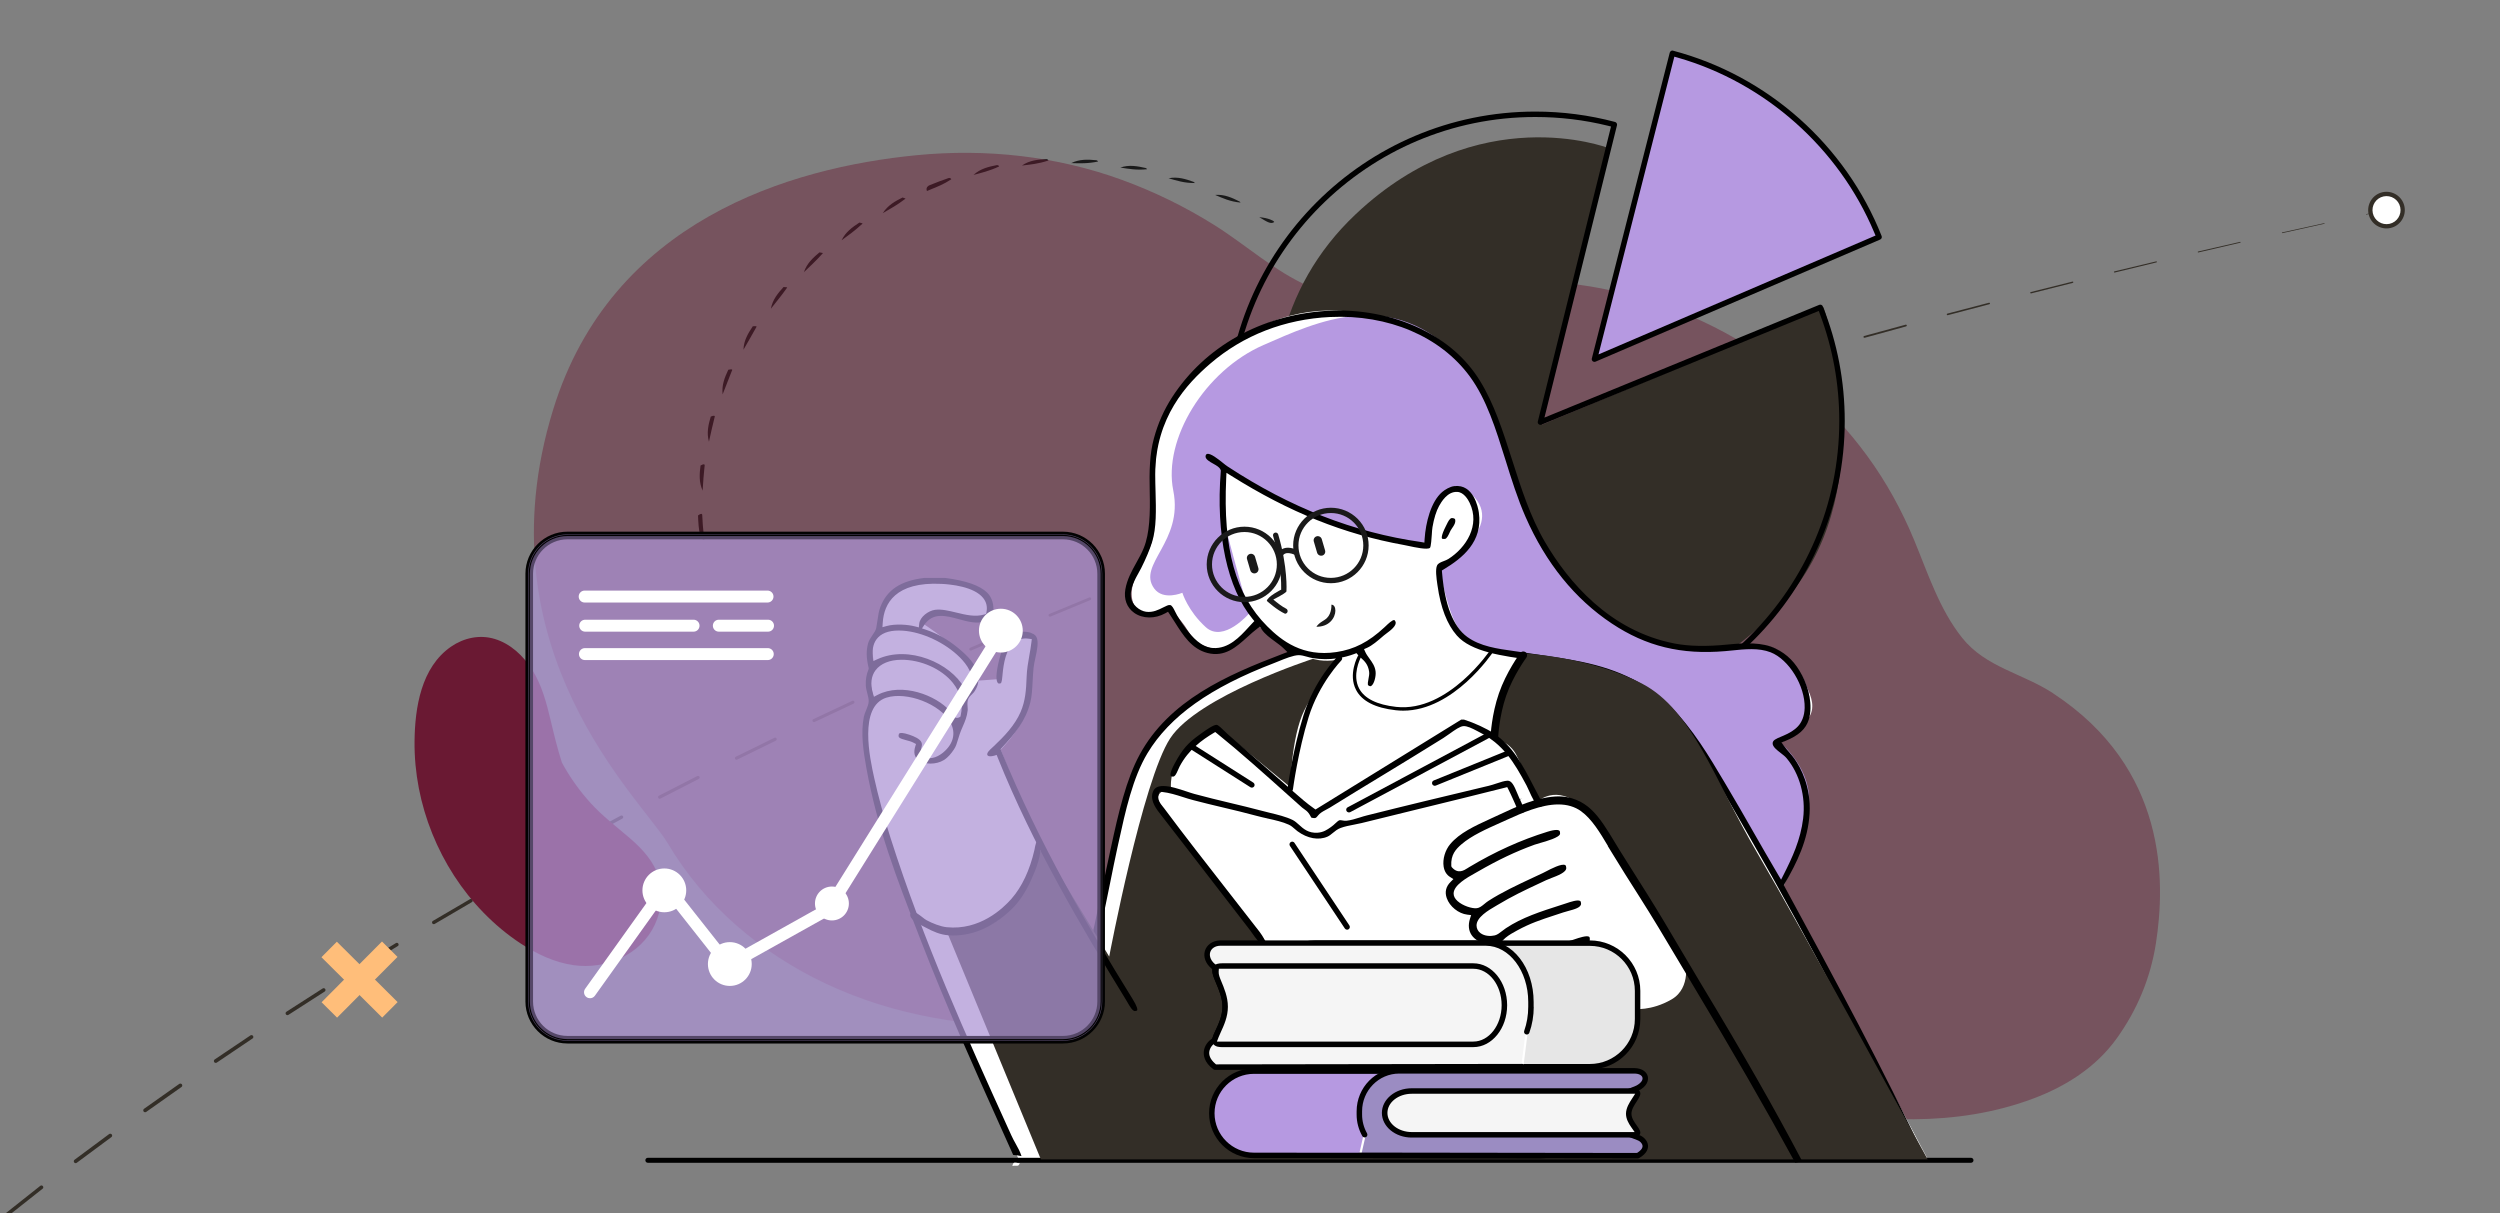<?xml version="1.0" encoding="UTF-8"?><svg xmlns="http://www.w3.org/2000/svg" viewBox="0 0 581 282"><rect x="0" y="0" width="581" height="282" fill="#808080" stroke="none"/><defs><style>.cls-1{opacity:.44;}.cls-1,.cls-2{fill:#6a1933;}.cls-3,.cls-4{fill:#fff;}.cls-5{opacity:.5;}.cls-4,.cls-6,.cls-7,.cls-8,.cls-9,.cls-10,.cls-11{fill-rule:evenodd;}.cls-12{fill:#020202;}.cls-6,.cls-13{fill:#b699e1;}.cls-14,.cls-7{fill:#e6e6e6;}.cls-8{fill:#9b8cc2;}.cls-15{fill:#1a1a1a;}.cls-16,.cls-10{fill:#332e27;}.cls-17{opacity:.46;}.cls-18{fill:#ffbe7a;}.cls-9{fill:#f5f5f5;}</style></defs><g id="Line"><g><path class="cls-16" d="m554.83,48.82l-4.89,1.05s-.07-.01-.07-.05c0-.03.01-.07.05-.07h0l4.89-1.04s.06.01.07.04c0,.03-.01.06-.04.07Z"/><path class="cls-16" d="m540.17,52l-9.76,2.18s-.09-.02-.1-.07.02-.09.07-.1h0s9.77-2.15,9.77-2.15c.04,0,.08.02.09.06,0,.04-.02.08-.06.09Z"/><path class="cls-16" d="m520.65,56.4l-9.75,2.27c-.06.01-.12-.02-.14-.08-.01-.06.02-.12.08-.14h0s9.75-2.24,9.75-2.24c.05-.01.11.02.12.08.01.05-.02.11-.08.12Z"/><path class="cls-16" d="m501.17,60.98l-9.72,2.36c-.07.02-.15-.03-.17-.1-.02-.07.03-.15.1-.17h0s9.73-2.33,9.73-2.33c.07-.02.14.03.15.09.02.07-.03.14-.09.15Z"/><path class="cls-16" d="m481.73,65.74l-9.7,2.45c-.09.02-.18-.03-.2-.12-.02-.09.03-.18.12-.2h0s9.71-2.43,9.71-2.43c.08-.02.16.03.18.11.02.08-.03.16-.11.18Z"/><path class="cls-16" d="m462.34,70.7l-9.68,2.55c-.1.03-.21-.03-.23-.14s.03-.21.14-.23h0s9.68-2.53,9.68-2.53c.1-.02.19.03.22.13.02.1-.03.19-.13.22Z"/><path class="cls-16" d="m443,75.85l-9.65,2.65c-.12.03-.24-.03-.27-.15-.03-.12.03-.24.15-.27h0s9.66-2.63,9.66-2.63c.11-.03.22.03.25.14s-.04.22-.14.25Z"/><path class="cls-16" d="m423.72,81.21l-9.62,2.75c-.13.04-.26-.04-.3-.16-.04-.13.04-.26.16-.3h0s9.63-2.73,9.63-2.73c.12-.03.25.04.28.16s-.04.25-.16.28Z"/><path class="cls-16" d="m404.49,86.76l-9.59,2.85c-.13.04-.27-.03-.31-.17-.04-.13.03-.27.17-.31h0s9.6-2.85,9.6-2.85c.13-.04.27.04.3.17.04.13-.04.27-.17.3Z"/><path class="cls-16" d="m385.32,92.53l-9.56,2.96c-.14.04-.28-.03-.33-.17-.04-.14.03-.28.17-.33h0s9.56-2.96,9.56-2.96c.13-.04.28.03.32.17.04.13-.03.28-.17.32Z"/><path class="cls-16" d="m366.23,98.51l-9.52,3.08c-.14.05-.29-.03-.34-.17s.03-.29.17-.34h0s9.53-3.07,9.53-3.07c.14-.04.29.03.33.17.04.14-.03.29-.17.33Z"/><path class="cls-16" d="m347.2,104.72l-9.48,3.19c-.15.05-.31-.03-.36-.17-.05-.15.03-.31.17-.36h0s9.49-3.19,9.49-3.19c.14-.05.3.03.35.17.05.14-.03.3-.17.35Z"/><path class="cls-16" d="m328.26,111.17l-9.44,3.31c-.15.05-.32-.02-.37-.18-.05-.15.02-.32.18-.37h0s9.45-3.31,9.45-3.31c.15-.05.31.03.36.18.05.15-.03.31-.18.36Z"/><path class="cls-16" d="m309.39,117.86l-9.4,3.44c-.16.06-.33-.02-.39-.18-.06-.16.02-.33.18-.39h0s9.4-3.43,9.4-3.43c.15-.06.32.02.38.18.06.15-.02.32-.18.38Z"/><path class="cls-16" d="m290.62,124.8l-9.35,3.57c-.16.06-.34-.02-.4-.18-.06-.16.02-.34.18-.4h0s9.36-3.56,9.36-3.56c.16-.06.33.02.39.18.06.16-.02.33-.18.39Z"/><path class="cls-16" d="m271.95,132l-9.3,3.7c-.16.07-.35-.01-.42-.18-.07-.16.01-.35.18-.42h0s9.31-3.69,9.31-3.69c.16-.06.35.02.41.18s-.02.35-.18.41Z"/><path class="cls-16" d="m253.38,139.46l-9.24,3.83c-.17.07-.36,0-.43-.18-.07-.17,0-.36.18-.43h0s9.25-3.83,9.25-3.83c.17-.07.36.01.43.18.07.17-.01.36-.18.43Z"/><path class="cls-16" d="m234.92,147.2l-9.18,3.97c-.17.08-.37,0-.45-.17-.08-.17,0-.37.17-.45h0s9.19-3.97,9.19-3.97c.17-.07.37,0,.44.18.07.17,0,.37-.18.44Z"/><path class="cls-16" d="m216.59,155.21l-9.12,4.12c-.18.08-.38,0-.47-.17s0-.38.17-.47h0s9.13-4.11,9.13-4.11c.17-.08.38,0,.46.17.08.17,0,.38-.18.46Z"/><path class="cls-16" d="m198.38,163.52l-9.05,4.26c-.18.09-.4.01-.48-.17-.09-.18-.01-.4.17-.48h0s9.06-4.26,9.06-4.26c.18-.08.39,0,.47.17.08.18,0,.39-.17.47Z"/><path class="cls-16" d="m180.31,172.12l-8.98,4.41c-.18.09-.41.02-.5-.16-.09-.18-.02-.41.16-.5h0s8.99-4.41,8.99-4.41c.18-.09.4-.01.49.17.09.18.01.4-.17.49Z"/><path class="cls-16" d="m162.39,181.02l-8.9,4.57c-.19.1-.42.03-.51-.16-.1-.19-.03-.42.16-.51h0s8.91-4.57,8.91-4.57c.18-.09.41-.02.51.16.09.18.02.41-.17.51Z"/><path class="cls-16" d="m144.64,190.24l-8.82,4.73c-.19.1-.43.03-.53-.15-.1-.19-.03-.43.15-.53h0s8.83-4.73,8.83-4.73c.19-.1.42-.03.52.16.1.19.03.42-.16.52Z"/><path class="cls-16" d="m127.05,199.79l-8.73,4.9c-.19.11-.44.04-.55-.15s-.04-.44.15-.55h0s8.74-4.89,8.74-4.89c.19-.11.43-.04.54.15.11.19.04.43-.16.54Z"/><path class="cls-16" d="m109.65,209.66l-8.63,5.06c-.19.12-.45.05-.56-.14s-.05-.45.14-.56h0s8.64-5.06,8.64-5.06c.19-.11.44-.05.56.15.11.19.05.44-.15.56Z"/><path class="cls-16" d="m92.44,219.87l-8.52,5.24c-.2.12-.46.06-.58-.13-.12-.2-.06-.46.13-.58h0s8.54-5.23,8.54-5.23c.2-.12.45-.06.57.14.12.2.06.45-.14.57Z"/><path class="cls-16" d="m75.45,230.44l-8.41,5.41c-.2.13-.47.08-.6-.12-.13-.2-.08-.47.12-.6h0s8.43-5.41,8.43-5.41c.2-.13.46-.07.59.13.13.2.07.46-.13.59Z"/><path class="cls-16" d="m58.68,241.35l-8.29,5.59c-.2.14-.48.09-.61-.11s-.09-.48.11-.61h0s8.31-5.59,8.31-5.59c.2-.13.47-.08.61.12.13.2.08.47-.12.61Z"/><path class="cls-16" d="m42.16,252.63l-8.17,5.77h0c-.2.15-.48.1-.62-.1-.14-.2-.09-.48.11-.62h0l8.18-5.78c.2-.14.48-.09.62.11.14.2.09.48-.11.62h0Z"/><path class="cls-16" d="m25.88,264.27l-8.04,5.96h0c-.19.15-.47.11-.61-.09-.14-.19-.1-.47.09-.61l8.04-5.97c.2-.15.47-.1.62.09.15.2.1.47-.09.62h0s0,0,0,0Z"/><path class="cls-16" d="m9.88,276.27l-7.84,6.2h0c-.19.15-.45.12-.6-.06-.15-.19-.12-.45.07-.6l7.85-6.22c.19-.15.46-.12.61.07.15.19.12.46-.07.61h0s0,0,0,0Z"/><g><path class="cls-3" d="m553.81,45.16c2.03-.44,4.03.84,4.48,2.87.44,2.03-.84,4.03-2.87,4.48s-4.03-.84-4.48-2.87.84-4.03,2.87-4.48Z"/><path class="cls-16" d="m553.71,44.67c-2.29.5-3.75,2.78-3.25,5.07.5,2.29,2.78,3.75,5.07,3.25,2.29-.5,3.75-2.78,3.25-5.07-.5-2.29-2.78-3.75-5.07-3.25-2.29.5,2.29-.5,0,0Zm1.61,7.35c-1.76.38-3.5-.73-3.88-2.49s.73-3.5,2.49-3.88c1.76-.38,3.5.73,3.88,2.49s-.73,3.5-2.49,3.88,1.76-.38,0,0Z"/></g></g><path class="cls-15" d="m296.12,51.6c-.77.59-1.72-.08-3.47-1.13,2.3.2,3.26.88,3.3.91.08.06.14.13.18.22Zm-7.83-4.52c-2.4-.22-4.16-1.03-5.9-1.78,2.16-.17,3.93.65,5.66,1.52.11.06.2.15.24.26Zm-10.62-4.54c-2.43.02-4.27-.58-6.1-1.11,2.13-.43,3.99.18,5.8.83.14.05.24.15.29.28Zm-11.09-3.21c-2.45.26-4.35-.1-6.21-.39,2.04-.7,3.96-.33,5.86.1.17.04.29.15.35.3Zm-11.4-1.79c-2.42.52-4.35.41-6.24.37,1.94-.96,3.88-.85,5.82-.68.19.02.35.14.42.31Zm-11.53-.24c-2.35.79-4.27.95-6.15,1.17,1.78-1.23,3.73-1.39,5.66-1.49.22-.01.41.12.49.31Zm-11.45,1.38c-2.24,1.05-4.12,1.48-5.95,1.97,1.59-1.46,3.5-1.9,5.39-2.27.24-.05.47.08.56.3Zm-11.13,2.99c-1.77,1.17-3.26,1.73-4.72,2.33l-.93.39c-.39-.93.55-1.32.55-1.32,1.49-.61,2.99-1.18,4.48-1.69.25-.09.53.04.63.28Zm-10.62,4.49c-1.93,1.49-3.63,2.41-5.29,3.37,1.17-1.84,2.88-2.77,4.6-3.63.68.23.68.25.69.26Zm-9.98,5.79c-1.8,1.67-3.38,2.78-4.89,3.9.93-1.94,2.52-3.06,4.15-4.13.71.17.73.2.74.23Zm-9.24,6.89c-1.61,1.81-3.04,3.1-4.4,4.41.68-2.05,2.13-3.35,3.61-4.6.74.1.77.15.79.19Zm-8.3,8c-1.36,1.93-2.61,3.4-3.78,4.91.4-2.14,1.66-3.63,2.95-5.05.77.02.81.08.84.15Zm-7.1,9.08c-1.11,2.05-2.12,3.69-3.05,5.35.07-2.17,1.1-3.83,2.17-5.44.78-.08.84,0,.88.09Zm-5.66,10.04c-.81,2.13-1.56,3.91-2.23,5.69-.26-2.15.49-3.95,1.31-5.71.79-.19.87-.09.92.02Zm-4.05,10.8c-.51,2.15-.98,4.02-1.36,5.89-.59-2.1-.12-3.99.42-5.84.77-.3.89-.19.95-.05Zm-2.35,11.29c-.21,2.14-.39,4.07-.48,5.97-.9-1.98-.73-3.93-.48-5.84.75-.41.89-.29.96-.12Zm-.58,11.53c.15,3.73.53,5.85.53,5.88-1,.09-1.38-2.03-1.5-5.67.7-.52.89-.39.96-.21Z"/><g><rect class="cls-18" x="73.6" y="225.12" width="19.91" height="5.08" transform="translate(-136.79 126.37) rotate(-45.16)"/><rect class="cls-18" x="81.01" y="217.71" width="5.08" height="19.91" transform="translate(-136.81 126.42) rotate(-45.17)"/></g></g><g id="Illustrations"><path class="cls-2" d="m153.12,204c-1.1-3.76-3.81-6.67-6.71-9.18-3.11-2.68-6.37-5.13-9.14-8.18-2.59-2.85-4.84-6.02-6.68-9.4-1.03-3.2-1.82-6.47-2.6-9.75-.97-4.1-2.07-8.31-4.35-11.9-2.02-3.18-5-5.99-8.67-7.1-3.5-1.06-7.19-.25-10.16,1.8-6.92,4.78-8.39,14.14-8.47,21.97-.08,7.33,1.37,14.66,4.11,21.45,2.75,6.83,6.8,13.14,11.94,18.41,2.61,2.68,5.5,5.1,8.62,7.15,3.7,2.43,7.83,4.39,12.25,5.03,7.51,1.09,15.67-2.36,18.95-9.47,1.55-3.35,1.93-7.27.89-10.82Z"/><path class="cls-1" d="m477.16,161.13c-7.06-4.63-15.68-6.04-21.13-12.86-5.31-6.65-7.97-14.99-11.2-22.79-2.87-6.93-6.47-13.48-10.88-19.51-8.73-11.95-20.21-21.73-33.18-28.72-12.97-6.98-27.49-11.17-42.31-11.85-8.16-.37-16.16.59-24.23,2.01-10.08,1.77-20.36,3.36-29.95-.83-8.09-3.53-14.71-9.67-22.14-14.32-6.74-4.22-13.93-7.73-21.41-10.46-15.1-5.51-31.53-7.32-47.74-5.73-29.44,2.88-70.89,15.21-84.43,59.1-17.28,56.01,20.53,90.51,26.65,100.84,8.58,14.47,21.73,25.56,36.83,32.64,15.92,7.47,33.4,10.22,51.02,9.83,20.01-.44,39.82-4.26,59.79-5.58,9.96-.66,19.95-.65,29.82.65,9.7,1.28,19.19,3.66,28.53,6.46,18.58,5.58,36.64,12.88,55.67,16.96,18.16,3.89,37.79,5.05,55.71-1.69,7.52-2.83,14.5-7.23,19.3-13.89,4.81-6.67,7.9-14.13,9.15-22.13,2.25-14.44,2.68-40.72-23.88-58.12Z"/><path class="cls-10" d="m358.33,98.7l65.46-27.29s13.1,37.71-5.77,64.13c-21.71,30.39-76.58,43.11-96.52,25.3-19.54-17.45-43.21-76.38-6.43-111.06,28.55-26.93,58.58-15.42,58.58-15.42l-15.31,64.35Z"/><path d="m423.62,71.2c-.06-.16-.18-.28-.34-.35-.16-.07-.34-.07-.49,0l-63.86,26.2,16.86-67.94c.08-.33-.12-.68-.46-.77h0c-6.02-1.6-12.25-2.41-18.53-2.41-39.66,0-71.92,32.27-71.92,71.92s32.26,71.92,71.92,71.92,71.92-32.26,71.92-71.92c0-9.2-1.71-18.17-5.1-26.64Zm-66.82,97.29c-38.96,0-70.65-31.69-70.65-70.65s31.69-70.65,70.65-70.65c5.7,0,11.38.68,16.87,2.03l.73.18-17.01,68.55c-.06.23.02.48.2.63.19.16.43.2.66.11l64.43-26.43.27.72c2.98,7.93,4.5,16.29,4.5,24.85,0,38.96-31.69,70.65-70.64,70.65Z"/><path class="cls-4" d="m414.38,206.14s4.44-8.74,5.14-19.42c.7-10.68-6.51-13.65-6.51-13.65,0,0,4.4-2.05,7.35-6.3,2.95-4.25-2.77-10.88-6.4-14.7-.04-.04-.1-.08-.14-.12-17.35,2.84-36.16.31-48.34-13.2-7.03-7.79-10.45-16.92-14.11-26.59-1.97-5.19-3.14-10.85-5.4-15.9-1.84-4.08-4.78-7.62-7.28-11.3-.55-.8-.81-1.6-.86-2.35-3.66-2.72-8.56-5.4-15.2-7.92-26.2-9.92-47.36,11.72-52.28,23.41-2.79,6.63-1.9,20.6-2.31,25.93-.41,5.33-6.21,10.22-4.83,15.64,1.38,5.42,8.4,1.58,8.4,1.58,0,0,2.61,2.3,4.41,5.25,1.8,2.95,3.06,3.59,6.93,4.52,3.87.93,8.61-6.3,8.61-6.3,0,0,4.06,3.44,6.09,4.83,2.03,1.39,2.62,1.89,2.62,1.89,0,0-2.02.76-11.02,4.41-9,3.64-19.5,13.24-23.94,20.58-4.44,7.34-10.6,41.36-10.6,41.36,0,0-8-13-12.07-20.37-4.07-7.37-10.08-23.2-10.08-23.2,0,0,3.06-3.02,5.04-6.82,1.97-3.8,1.9-6.57,1.68-9.66-.22-3.08.57-6.94.94-9.45.38-2.51-3.72-.31-5.56,1.68-1.84,1.99-2.62,7.87-2.62,7.87l-5.77.42s1.68-2.49-3.67-7.24c-3.34-2.96-7.77-5.88-7.77-5.88,0,0,.93-1.73,2.52-2.83,1.59-1.1,3.16.22,5.25.52,2.09.3,6.53,3.57,7.87-1.68,1.34-5.25-13.84-6.54-20.37-5.14-6.53,1.39-5.35,10.18-5.35,10.18,0,0-.25-.14-1.47,1.68-1.22,1.82,0,7.14,0,7.14,0,0-.37.54-.84,2.31-.47,1.77.84,5.46.84,5.46,0,0-1.25,3.15-1.99,7.24-.75,4.1,6.03,29.32,11.76,44.62,5.73,15.3,23.94,55.33,23.94,55.33h211.34l-33.91-63.83Z"/><path d="m276.53,173.25c-.09.14-.12.31-.08.48.04.17.14.31.28.4l13.86,8.82c.14.09.31.11.48.08.17-.04.31-.14.4-.27.09-.14.12-.31.08-.48-.04-.17-.14-.31-.28-.4l-13.86-8.82c-.14-.09-.31-.12-.48-.08-.17.04-.31.14-.4.28Z"/><path d="m332.85,181.74c-.07.16-.07.33,0,.49.06.15.19.27.35.34.16.07.33.07.48,0l16.8-6.83c.33-.13.48-.5.35-.83-.1-.24-.33-.4-.59-.4-.08,0-.16.02-.24.05l-16.8,6.82c-.16.06-.28.19-.35.34Z"/><path d="m312.88,188c-.05.16-.03.33.05.48.08.14.21.25.38.3.17.05.34.04.49-.04l32.23-17.22c.15-.08.26-.21.31-.38s.03-.33-.05-.48c-.08-.15-.21-.26-.38-.31-.06-.02-.12-.03-.19-.03-.1,0-.2.03-.3.08l-32.23,17.22c-.15.08-.26.21-.31.38Z"/><path d="m300.84,195.88c-.09-.14-.24-.24-.4-.27-.04,0-.08-.01-.13-.01-.12,0-.25.04-.35.11-.29.19-.37.59-.18.88l12.76,19.19c.19.28.59.37.88.18.29-.19.37-.59.18-.88l-12.76-19.19Z"/><path d="m150.56,269.07c-.32,0-.58.26-.58.58s.26.58.58.58h307.5c.32,0,.58-.26.58-.58s-.26-.58-.58-.58H150.56Z"/><path class="cls-6" d="m290.32,142.53s-5.94,6.99-10.1,3.22c-4.16-3.77-5.44-7.99-5.44-7.99,0,0-4.42,1.91-6.55-1-4.06-5.56,6.85-10.82,4.44-22.74-2.41-11.92,7.3-27.89,20.97-33.84,12.38-5.39,29.96-13.89,45.82,3.44,6.07,6.63,9.5,17.96,14.53,33.84,3.93,12.39,12.28,21.72,22.85,28.18,17.54,10.73,28.36,1.23,36.06,5.33,3.64,1.94,8.24,8.12,7.54,12.76-.7,4.64-6.66,8.88-6.66,8.88,0,0,7.66,6.35,6.55,14.87-1.11,8.51-6.1,18.08-6.1,18.08,0,0-21.85-37.78-27.51-42.94-5.67-5.15-26.21-8.84-34.06-10.32-7.85-1.47-11.06-2.74-13.65-6.21-2.59-3.47-4.55-14.42-4.55-14.42,0,0,14.87-8.32,8.32-15.98-8.32-9.73-10.65,10.32-10.65,10.32,0,0-14.48.54-25.96-5.66-11.48-6.2-21.41-11.21-21.41-11.21,0,0-2.35,4.33.11,13.65,2.46,9.32,5.44,19.75,5.44,19.75Z"/><path class="cls-11" d="m334.08,136.09c.71,5.11,2.22,9.01,4.48,11.59,3.34,3.81,10.61,4.79,17.63,5.73,1.42.19,2.73.37,4,.56,7.73,1.19,16.4,2.96,22.17,7.01,6,4.21,10.43,10.5,13.62,15.52,2.96,4.64,5.6,9.27,8.4,14.16.76,1.34,1.51,2.64,2.26,3.95,14.79,25.66,27.74,51.13,39.53,74.83h.3c.34,0,.7,0,1.07.02-9.88-21.03-20.7-41.16-32.78-63.37l-.2-.37.21-.37c2.79-4.8,5.42-10.09,5.78-16.3.35-6.21-2.06-10.64-3.53-12.73-.38-.54-.82-1.04-1.23-1.52-.41-.46-.82-.94-1.2-1.47l-.56-.77.88-.36c3.1-1.26,4.78-2.79,5.45-4.96,1.04-3.38-.09-7.48-1.5-10.19-1.6-3.08-3.46-4.97-6.21-6.33-3.04-1.49-7.14-1.33-11.13-.93-4.84.49-8.99.41-12.31-.23-15.21-2.94-24.78-14.43-30.12-23.54-3.43-5.84-5.58-12.58-7.66-19.1-2.17-6.78-4.21-13.16-7.53-18.49-3.22-5.17-7.73-9.11-13.78-12.04-6.53-3.16-14.31-4.63-21.92-4.14-15.12.97-28.17,8.28-35.8,20.07-1.9,2.93-3.28,6.05-4.23,9.55-.98,3.59-1.1,7.51-.97,12.65.11,4.63.02,9.38-1.39,12.84-.49,1.2-1.12,2.34-1.74,3.45-1.05,1.89-2.14,3.85-2.54,6.16-.39,2.26.36,4.25,2.05,5.45,1.99,1.41,4.84,1.44,7.27.09l.6-.34.38.57c.4.6.8,1.22,1.19,1.84,1.95,3.09,3.94,6.23,7.58,7.17,4.06,1.05,6.74-1.39,9.33-3.74.77-.7,1.49-1.35,2.23-1.9l.63-.47.44.65c.73,1.08,1.93,1.96,3.1,2.81.75.55,1.45,1.06,2.02,1.62l.84.82-1.1.42c-13.06,4.96-26.38,10.84-33.22,23.4-3.11,5.71-4.94,13.5-6.69,21.65l-.15.68c-1.23,5.72-2.39,11.13-3.62,17.06l-.11.48c-.18.8-.67,2.92-.19,3.49.04.04.09.13.43.12.25-.01.62-.46.84-1.42,1.02-4.28,1.84-8.41,2.65-12.4.5-2.5,1.07-5.33,1.68-8.12l.24-1.08c1.62-7.42,3.3-15.08,6.73-20.78,5.18-8.59,14.54-15.25,29.44-20.95.28-.11.61-.24.97-.39,1.54-.63,3.46-1.41,4.71-1.44.62,0,1.29.17,1.97.37.44.12.87.24,1.27.31,4.1.68,7.54-.15,9.71-.96l.49-.19.34.4c.22.26.47.48.73.72.77.69,1.64,1.48,1.88,3.21.07.5-.04,1.07-.15,1.62-.1.52-.27,1.38-.05,1.54.41.29.59.19.67.14.67-.39,1.15-2.21,1.03-3.33-.13-1.25-.8-2.18-1.46-3.08-.36-.5-.7-.97-.92-1.46l-.31-.69.69-.3c1.19-.52,2.45-1.61,3.79-2.77l.13-.11c.14-.12.34-.27.58-.45.88-.65,2.52-1.86,2.11-2.78-.09-.2-.19-.34-.27-.35-.44-.08-1.48.92-1.98,1.4l-.32.3c-3.66,3.4-7,5.12-11.16,5.74-7.78,1.17-12.67-2.58-16.06-5.98-7.37-7.37-10.31-17.98-9.54-34.4l.06-1.28,1.09.68c13.52,8.49,26.27,13.6,40.11,16.09.34.06.76.15,1.22.25,1.2.26,4.35.95,4.88.41.24-.32.37-2.32.42-3.08.04-.67.08-1.3.16-1.74.33-1.98.89-3.77,1.53-4.9.48-.85,1.91-3.42,4.25-3.27,1.52.09,2.5,1.8,2.85,2.53,2.51,5.22-.8,10.43-4.93,13.05-.33.21-.7.35-1.09.5-.66.25-1.27.49-1.53.98-.46.88-.15,3.07.04,4.39l.04.27Zm1.42-3.76c4.33-2.59,9.17-6.43,8.18-13.23-.16-1.12-1.22-6.67-5.71-6.13-.98.12-2.12.78-2.82,1.38-2.62,2.26-3.82,7.11-4.07,10.91l-.05.81-.8-.11c-15.63-2.23-30.32-7.97-44.9-17.53-.33-.21-.71-.52-1.16-.88-.97-.78-2.92-2.36-3.69-2.04-.25.1-.3.4-.31.49-.08.72.94,1.29,1.84,1.79.77.43,1.43.81,1.66,1.41l.04.11v.17c-1.18,14.73,1.51,27.23,7.38,34.35l.42.51-.46.48c-.26.28-.53.57-.81.87l-.07.08c-2.05,2.24-4.63,5.04-8.24,4.83-2.72-.14-4.81-2.49-6.33-4.51-.36-.48-1.29-1.75-2.04-3.07-.17-.29-.32-.59-.47-.9-.34-.7-.7-1.42-1.14-1.51-.38-.08-.97.23-1.61.55-1.11.56-2.42,1.23-4,1.01-1.5-.21-3.27-1.58-3.52-3.41-.27-1.96.98-4.19,1.89-5.82.21-.39.38-.68.51-.94,1.07-2.12,1.96-4.25,2.51-5.99,1.06-3.35.93-7.58.82-11.67-.04-1.4-.08-2.78-.08-4.09.05-13.27,7.33-21.05,12.8-25.75,7.67-6.59,17.3-10.33,27.85-10.83,13.53-.64,25.67,4.53,32.48,13.84,3.88,5.3,6.01,12.14,8.27,19.38,1.38,4.43,2.81,9.01,4.68,13.26,4.71,10.72,11.45,19.05,20.03,24.75,8.01,5.32,16.14,7.3,26.37,6.42.5-.04,1.02-.1,1.56-.15,2.94-.31,6.24-.65,8.98.42,4.27,1.67,8.04,7.83,7.91,12.92-.1,3.85-2.41,5.37-4.89,6.44l-.52.22c-1.32.55-2,.86-2.03,1.56-.03.8.98,1.58,1.87,2.26.54.42,1.04.8,1.39,1.23,3.02,3.63,4.45,8.86,3.83,13.99-.6,4.98-2.56,9.15-4.51,13.01l-.62,1.22-.7-1.18c-1.96-3.31-3.89-6.69-5.76-9.95-1.96-3.43-3.97-6.95-6-10.35l-.68-1.15c-3.62-6.1-7.37-12.42-12.41-17.45-5.44-5.44-11.86-8.7-20.81-10.56-3.23-.67-6.63-1.17-10.22-1.69l-.11-.02c-1.12-.16-2.25-.33-3.38-.5-.65-.1-1.3-.19-1.95-.28-3.91-.54-7.92-1.1-10.92-3.3-3.26-2.38-5.22-7.42-5.85-14.96l-.04-.47.4-.24Z"/><path class="cls-11" d="m335.8,125.25c.44-.05.84-.92,1.1-1.5.07-.15.13-.29.19-.41.08-.16.21-.35.36-.57.4-.57.94-1.34.71-2.1-.04-.12-.36-.27-.68-.27-.04,0-.08,0-.12,0-.48.1-.83.83-1.17,1.53l-.2.4c-1.11,2.2-.94,2.73-.87,2.84.03.04.2.12.67.07Z"/><path class="cls-10" d="m242.1,196.69s-4.43,15.61-13.33,18.79c-8.9,3.18-8.71,1.05-8.71,1.05l21.84,52.91h206.09s-29.58-54.18-39.58-71.18c-10-17-15.04-33.24-26.77-39.37-11.73-6.13-27.09-7.03-27.09-7.03,0,0-5.17,6.96-5.77,10.39-.6,3.44-1.36,9.45-1.36,9.45,0,0,3.44.56,5.04,3.88,1.6,3.32,5.14,10.5,5.14,10.5,0,0,4.99-4.49,11.44,2.83,6.45,7.33,22.57,34.23,22.57,34.23,0,0,1.6,6.39-3.15,9.13-4.74,2.75-8.82,2.21-8.82,2.21l-74.12-1.37-10.81-13.65s-25.39-31.54-25.62-33.7c-.23-2.16,3.05-2.52,3.05-2.52,0,0-.5-4.4,2.52-7.45,3.02-3.06,8.4-6.72,8.4-6.72l16.8,13.86s.2-11.69,3.26-17.85c3.06-6.16,8.19-11.86,8.19-11.86,0,0-2.89.76-5.77,0-2.88-.76-.42-.11-.42-.11,0,0-26.75,8.66-33.17,18.48-6.42,9.81-14.17,50.71-14.17,50.71l-15.64-25.62Z"/><path class="cls-11" d="m240.49,197.09l-.1.48c-1.06,4.64-2.9,8.55-5.33,11.31-1.97,2.25-7.37,7.4-15.07,6.6-1.43-.15-3.35-.92-4.63-1.61-.3-.16-.65-.43-1.05-.75-.62-.48-1.62-1.25-2.15-1.25-.05,0-.1,0-.15.02-.12.06-.42.48-.47.64-.13,1.1,1.78,2.09,3.04,2.75l.48.25c1.85,1,3.47,1.69,5.34,1.83,5.14.37,10.05-1.64,14.6-5.97,1.8-1.71,3.36-4.05,4.66-6.94,1.23-2.74,2.32-5.49,2.29-8.98-.46-.35-.67-.32-.73-.3-.36.12-.6,1.24-.74,1.91Z"/><path class="cls-11" d="m213.4,217.02l.74,1.91c5.74,14.79,12.2,29.16,18.44,43.06l2.88,6.42c.65.05,1.32.13,1.94.27-.31-.99-.84-1.95-1.36-2.88-.34-.62-.7-1.25-.99-1.91l-.77-1.69c-9.65-21.28-19.61-43.26-27.33-67.5-1.45-4.53-2.9-9.87-3.79-13.93-1-4.53-3.64-16.57,2.83-18.63,4.75-1.51,12.53,1.49,14.87,5.73,1.34,2.43.75,4.98-1.63,6.98-.64.54-2.87,2.19-4.62.79-.77-.63-.59-1.41-.46-1.93.09-.38.18-.73.01-1.16-.33-.85-1.73-1.42-2.76-1.78-1.63-.56-2.19-.45-2.38-.33-.04.02-.14.09-.18.38-.07.57.14.78,1.74,1.2.6.15,1.21.31,1.75.6l.55.29-.18.59c-.43,1.39-.18,2.45.74,3.16,1.41,1.08,4.17,1.07,5.91-.02,1.04-.66,1.73-1.56,2.33-2.45.48-.71.67-1.35.93-2.23.13-.44.26-.88.43-1.37.23-.67.49-1.25.73-1.81.49-1.13.95-2.17,1.12-3.69.02-.21,0-.48-.02-.78-.04-.47-.08-1,.04-1.52.14-.63.6-1.08,1.01-1.47.18-.17.33-.32.44-.47.86-1.21,1.18-2.45.98-3.78-.4-2.65-2.51-4.7-4.73-6.52-2.39-1.96-4.68-3.26-7.42-4.2l-.92-.31.54-.81c2-2.99,5.06-2.14,8.02-1.33,2.09.57,4.24,1.16,6.11.49.98-.35,1.59-1.07,1.83-2.13.33-1.52-.22-3.42-1.32-4.5-1.71-1.69-4.91-2.81-9.78-3.45h-4.88c-5.49.67-8.65,2.75-10.19,6.74-.36.94-.5,1.86-.65,2.94-.09.61-.18,1.24-.31,1.93-.11.57-.47,1.09-.88,1.69-.39.58-.84,1.23-1.02,1.9-.46,1.73-.42,3.36.11,5.63l.04.16-.04.23c-.51,1.27-.7,2.4-.64,3.75.03.62.19,1.25.35,1.86.17.65.33,1.27.32,1.85-.01.64-.3,1.33-.6,2.07-.21.51-.43,1.05-.52,1.5-.76,3.79-.11,8.09.56,11.81,2.52,14.06,7.17,26.01,12.09,38.67Zm-8.25-72.31c.28-4.41,2.89-9.55,13.65-9.02,2.22.11,7.61.65,9.7,3.3.74.94,1,2.03.76,3.24l-.08.45-.44.13c-2.08.63-4.32.08-6.49-.45-1.7-.41-3.44-.84-4.94-.64-1.57.21-3.52,1.66-3.68,3.22l-.09.87-.85-.22c-1.74-.46-4.64-.65-6.6-.11l-1.01.28.07-1.05Zm-1.07,3.42c1.18-1.21,3.11-1.74,5.75-1.56,4.51.3,9.83,2.8,13.24,6.21,1.51,1.51,3.83,4.45,2.34,7.11l-.66,1.18-.65-1.19c-3.19-5.78-12.91-10.04-20.22-6.67l-.96.44-.1-1.05c-.18-1.92.24-3.43,1.26-4.47Zm-.59,7.63c1.15-1.54,3.26-2.4,5.95-2.43,4.53-.04,9.37,2.1,11.99,5.35,1.82,2.26,2.46,4.87,1.84,7.55l-.07.32-.29.16c-.15.09-.32.13-.48.13-.64,0-1.04-.64-1.36-1.15-.11-.18-.22-.36-.32-.47-3.14-3.58-11.07-6.73-16.84-3.71l-.82.43-.25-.89c-.6-2.14-.38-3.92.64-5.29Z"/><path class="cls-11" d="m230.95,175.66l.67-.22.26.65c8.1,20.27,19.62,39.66,29.78,56.24.1.17.21.35.32.54l.06.1c.48.83,1.14,2,1.7,2,0,0,.01,0,.02,0,.35-.02.49-.11.51-.16.1-.2.09-.82-1.12-2.75l-.1-.16c-10.08-16.28-21.56-35.83-30.34-57.36l-.18-.44.33-.35c3.07-3.32,5.5-6.21,6.59-10.54.35-1.38.44-3.03.53-4.79.05-.96.11-2.06.22-3.2.07-.67.23-1.44.41-2.26.4-1.83.84-3.87.24-4.96-.57-1.02-2.3-1.26-3.27-1.17-2.56.25-4.35,2.37-5.33,6.31-.95,3.81-.72,5.13-.36,5.57.06.07.13.16.38.15.41-.01.54-.1.69-1.78l.04-.43c.23-2.42.77-5.82,2.73-7.39.91-.72,2.03-1,3.33-.83l.73.1-.09.73c-.13,1.1-.31,2.13-.49,3.12-.29,1.66-.56,3.18-.62,4.91-.11,3.03-.28,5.56-1.39,8.15-1.35,3.12-3.81,5.69-6.28,8.01l-.26.24c-.57.51-1.38,1.24-1.21,1.75.15.42.98.37,1.5.2Z"/><path class="cls-11" d="m373.65,196.6v.02c.33.53.64,1.04.95,1.55,1.91,3.13,4.03,6.52,6.31,10.08,3.1,4.86,6.06,9.83,8.91,14.63,1.18,1.99,2.35,3.96,3.52,5.91,9.33,15.5,16.91,28.67,23.85,41.41.37-.05.73-.13,1.1-.22.18-.04.36-.08.54-.12-6.51-12.37-13.8-25.14-23.56-41.3-1.55-2.57-3.12-5.23-4.64-7.81-2.52-4.28-5.09-8.64-7.78-12.92-.78-1.24-1.59-2.52-2.41-3.82l-.13-.21c-1.28-2.02-2.6-4.09-3.89-6.18-.37-.6-.75-1.22-1.12-1.84-1.75-2.9-3.51-5.83-5.62-7.76-1.62-1.48-4.37-3.18-8.31-2.91-4.54.31-8.66,2.23-13.02,4.26l-1.8.83c-3.97,1.82-7.32,3.37-9.51,5.96-1.19,1.41-1.81,3.51-1.54,5.23.17,1.08.68,1.91,1.48,2.41l.79.5-.66.66c-1.08,1.08-1.38,2.34-.89,3.75.68,1.96,2.73,3.61,4.77,3.85l.9.11-.27.86c-.45,1.43-.32,2.74.38,3.78.78,1.15,2.18,1.88,3.84,2.01l.63.05.06.63c.15,1.69.67,2.81,1.61,3.44,2.19,1.46,6.46.1,9.88-.99.91-.29,1.76-.56,2.53-.77l.78-.21c1.45-.39,2.65-.72,4.31-1.22.3-.09.63-.18.96-.27,1.1-.29,2.74-.73,2.84-1.35.07-.46.04-.79-.1-.91-.51-.42-2.52.27-3.28.53-.25.08-.47.16-.65.22-2.44.75-4.44,1.31-6.55,1.89-1.43.39-2.81.78-4.33,1.22l-.17.05c-1.95.57-3.95,1.06-5.12.25-.46-.32-.73-.81-.77-1.41-.14-1.92,2.48-3.35,4.05-4.2l.11-.06c3.05-1.66,5.5-2.46,8.6-3.48.66-.22,1.34-.44,2.06-.68.36-.12.78-.23,1.21-.35,1.39-.37,2.96-.79,2.94-1.69,0-.32-.08-.53-.21-.62-.53-.37-2.27.21-3.3.56l-1.02.33c-4.93,1.58-9.18,2.94-12.94,5.44-.3.2-.58.42-.85.63-.62.48-1.13.88-1.71,1.03-.92.23-2.36.23-3.37-.54-.56-.42-.87-1.04-.89-1.72-.05-1.93,2.77-3.58,4.46-4.56l.35-.21c3.55-2.13,6.19-3.37,9.84-5.08l1.53-.72c.34-.16.77-.32,1.23-.5,1.39-.53,3.49-1.32,3.44-2.34-.01-.35-.09-.57-.24-.66-.79-.46-3.43.93-4.42,1.45-.32.17-.6.31-.81.41-.7.33-1.4.66-2.1.98l-.17.08c-3.58,1.67-7.29,3.41-10.4,5.43-.32.21-.61.45-.89.68-.58.48-1.13.92-1.77.99-1.1.12-3.25-.56-4.47-1.66-.61-.55-.91-1.14-.91-1.75.01-1.95,3.05-3.66,5.06-4.78l.53-.3c4.84-2.79,8.79-4.66,13.21-6.27.34-.12.82-.26,1.38-.42,1.23-.34,4.51-1.26,4.56-2.14.02-.36-.04-.6-.18-.71-.2-.16-.83-.34-2.73.25-6.21,1.92-12.18,4.62-18.25,8.25-.11.07-.22.14-.33.21-.83.53-2.2,1.42-3.6-.13l-.12-.13-.07-.24c-.16-2.63,1.08-3.92,2.36-5.03,2.34-2.02,5.75-3.54,9.04-5.01l1.69-.76c3.26-1.48,7.73-3.5,11.79-3.5,2.06,0,3.83.53,5.27,1.57,2.53,1.83,4.42,5,6.25,8.07Z"/><g><path class="cls-11" d="m236.62,270.56c-.12.25-.7.04-1,.11.11-.44.67-.11,1-.11Z"/><path class="cls-3" d="m235.28,271l.1-.4c.14-.55.69-.41.96-.35.1.02.21.05.27.05h.4s-.17.36-.17.36c-.15.31-.52.28-.83.25-.12-.01-.27-.02-.34,0l-.4.09Z"/></g><g><path class="cls-6" d="m370.55,83.46l66.14-28.38c-8.26-20.85-26.07-36.88-48.03-42.69l-18.11,71.07Z"/><path class="cls-13" d="m370.19,83.89l18.3-71.81.24.06c21.84,5.79,39.86,21.8,48.2,42.84l.09.23-.22.1-66.61,28.58Zm18.66-71.2l-17.92,70.34,65.45-28.09c-8.29-20.71-26.02-36.48-47.53-42.25Z"/></g><path d="m388.83,11.77c-.05-.01-.11-.02-.16-.02-.12,0-.23.03-.32.09-.15.09-.25.23-.3.39l-18.11,71.08c-.06.24.02.48.2.64.18.15.45.19.66.1l66.15-28.38c.32-.14.47-.5.34-.82-8.38-21.16-26.5-37.26-48.46-43.07Zm47.05,42.97l-.68.29-63.71,27.34,17.63-69.2.74.21c20.41,5.85,37.51,21.06,45.72,40.67l.29.68Z"/><g><path class="cls-7" d="m305.61,219.18h63.86c6.13,0,11.09,4.97,11.09,11.09v6.53c0,6.13-4.97,11.09-11.09,11.09h-63.86c-6.13,0-11.09-4.97-11.09-11.09v-6.53c0-6.13,4.97-11.09,11.09-11.09Z"/><path class="cls-14" d="m369.48,248.15h-63.86c-6.26,0-11.34-5.09-11.34-11.34v-6.53c0-6.26,5.09-11.35,11.34-11.35h63.86c6.25,0,11.34,5.09,11.34,11.35v6.53c0,6.26-5.09,11.34-11.34,11.34Zm-63.86-28.72c-5.98,0-10.84,4.87-10.84,10.85v6.53c0,5.98,4.87,10.84,10.84,10.84h63.86c5.98,0,10.84-4.86,10.84-10.84v-6.53c0-5.98-4.86-10.85-10.84-10.85h-63.86Z"/></g><path d="m381.21,230.28c0-6.47-5.26-11.73-11.73-11.73h-63.87c-6.47,0-11.73,5.26-11.73,11.73v6.53c0,6.47,5.26,11.73,11.73,11.73h63.87c6.47,0,11.73-5.26,11.73-11.73v-6.53Zm-1.27,6.53c0,5.77-4.69,10.46-10.46,10.46h-63.87c-5.77,0-10.46-4.69-10.46-10.46v-6.53c0-5.77,4.69-10.46,10.46-10.46h63.87c5.77,0,10.46,4.69,10.46,10.46v6.53Z"/><g><path class="cls-9" d="m354.8,239.83c.63-1.77.98-3.74.98-5.82v-1.14c0-7.62-4.69-13.68-10.49-13.68h-61.72c-3.28.1-4.32,3.67-1.08,5.81-.75,1.58,2.23,4.87,2.23,8.91,0,3.74-2.28,6.38-2.44,7.91-1.45.55-3.5,3.56.11,6.2l71.39-.11,1.03-8.08Z"/><path class="cls-3" d="m282.3,248.27l-.07-.05c-1.97-1.44-2.22-2.92-2.08-3.9.17-1.27,1.08-2.3,1.9-2.68.1-.56.41-1.22.8-2.03.72-1.5,1.62-3.38,1.62-5.71,0-2.06-.82-3.97-1.47-5.5-.59-1.38-1.07-2.48-.82-3.32-1.8-1.27-2.12-2.87-1.81-3.97.37-1.3,1.59-2.14,3.19-2.19h61.73c5.92,0,10.74,6.25,10.74,13.93v1.14c0,2.05-.33,4.03-.98,5.88l-1.05,8.27h-.22s-71.48.11-71.48.11Zm1.27-28.83c-1.36.04-2.4.74-2.71,1.82-.27.96.05,2.39,1.77,3.53l.18.12-.09.2c-.31.65.18,1.79.75,3.11.67,1.57,1.51,3.52,1.51,5.69,0,2.45-.97,4.46-1.67,5.92-.39.81-.72,1.5-.78,2.01l-.02.15-.14.05c-.73.28-1.57,1.23-1.72,2.34-.11.84.11,2.1,1.82,3.38l71.09-.11,1.01-7.91c.64-1.8.96-3.73.96-5.74v-1.14c0-7.41-4.59-13.43-10.24-13.43h-61.72Z"/></g><path d="m356.42,234.01v-1.14c0-8.03-4.89-14.32-11.12-14.32h-61.77c-1.72.05-3.11,1.02-3.52,2.47-.39,1.37.16,2.87,1.46,4l.26.22v.34c0,.84.43,1.83.92,2.97.68,1.57,1.44,3.36,1.44,5.34,0,2.24-.88,4.07-1.58,5.53-.29.61-.57,1.18-.72,1.69l-.05.17-.17.18c-.79.53-1.62,1.51-1.79,2.79-.12.89,0,2.63,2.24,4.27.11.08.24.12.38.12l71.39-.11c.35,0,.64-.29.64-.64,0-.35-.29-.64-.64-.64l-71.19.11-.14-.12c-1.35-1.15-1.51-2.16-1.42-2.83.13-.96.87-1.8,1.47-2.03.23-.09.38-.29.41-.53.05-.44.36-1.1.73-1.87.73-1.52,1.72-3.58,1.72-6.11,0-2.24-.85-4.24-1.54-5.84-.67-1.56-.88-2.16-.82-2.58l.04-.14c.16-.36.07-.7-.2-.88-1.54-1.02-1.84-2.27-1.61-3.1.26-.92,1.15-1.51,2.32-1.54h61.75c5.43,0,9.85,5.85,9.85,13.04v1.14c0,1.96-.32,3.85-.94,5.61-.12.33.06.7.39.81.16.06.33.05.49-.03.15-.07.27-.2.32-.36.67-1.9,1.02-3.93,1.02-6.03Z"/><g><path class="cls-9" d="m342.41,224.51h-58.45c-3.98,0,.76,4.45.76,9.48s-4.74,8.73-.76,8.73h58.45c3.98,0,7.21-4.07,7.21-9.1s-3.23-9.1-7.21-9.1Z"/><path class="cls-3" d="m342.41,242.96h-58.45c-.9,0-1.43-.18-1.69-.58-.41-.63.04-1.59.65-2.92.69-1.5,1.55-3.36,1.55-5.48s-.83-4.05-1.5-5.65-1.15-2.75-.66-3.48c.27-.4.81-.6,1.65-.6h58.45c4.11,0,7.46,4.2,7.46,9.35s-3.35,9.35-7.46,9.35Zm-58.45-18.2c-.65,0-1.06.13-1.23.38-.33.5.15,1.66.71,3.01.68,1.64,1.53,3.68,1.53,5.84s-.92,4.23-1.6,5.69c-.5,1.09-.94,2.03-.68,2.44.15.23.57.35,1.26.35h58.45c3.84,0,6.96-3.97,6.96-8.85s-3.12-8.85-6.96-8.85h-58.45Z"/></g><path d="m342.41,223.87h-58.45c-.62,0-1.51.08-1.97.77-.6.9-.03,2.26.63,3.84.65,1.57,1.47,3.52,1.47,5.5s-.84,3.86-1.52,5.32c-.73,1.58-1.12,2.51-.62,3.29.48.76,1.63.76,2.01.76h58.45c4.33,0,7.85-4.37,7.85-9.74s-3.52-9.74-7.85-9.74Zm0,18.2c-9.76,0-58.45,0-58.52,0h-1.08s.39-1.02.39-1.02c.13-.35.34-.79.51-1.17.74-1.6,1.65-3.59,1.65-5.9s-.87-4.32-1.56-5.99c-.28-.67-.63-1.5-.58-2.15l.04-.7h59.15c3.62,0,6.57,3.8,6.57,8.46s-2.95,8.46-6.57,8.46Z"/><g><path class="cls-6" d="m291.43,248.91h66.45c5.41,0,9.8,4.39,9.8,9.8s-4.34,9.85-9.75,9.85l-66.5-.05c-5.41,0-9.8-4.39-9.8-9.8s4.39-9.8,9.8-9.8Z"/><path class="cls-13" d="m357.93,268.82l-66.5-.05c-5.54,0-10.05-4.51-10.05-10.05s4.51-10.05,10.05-10.05h66.45c5.54,0,10.05,4.51,10.05,10.05s-4.49,10.1-10,10.1Zm-66.5-19.65c-5.27,0-9.55,4.28-9.55,9.55s4.29,9.55,9.55,9.55l66.5.05c5.24,0,9.5-4.31,9.5-9.6s-4.28-9.55-9.55-9.55h-66.45Z"/></g><path d="m357.88,248.28h-66.45c-5.76,0-10.44,4.68-10.44,10.44s4.68,10.44,10.44,10.44l66.5.05c5.73,0,10.39-4.71,10.39-10.49s-4.68-10.44-10.44-10.44Zm.05,19.65l-66.5-.05c-5.05,0-9.17-4.11-9.17-9.16s4.11-9.16,9.17-9.16h66.45c5.05,0,9.17,4.11,9.17,9.16s-4.09,9.22-9.12,9.22Z"/><g><path class="cls-8" d="m317.14,263.72c-.79-1.38-1.24-2.98-1.24-4.67v-.78c0-5.19,4.14-9.4,9.26-9.4h54.69c2.89.06,3.51,2.57.65,4.03l-14.27,5.83,14.46,5.64c1.28.37,3.08,2.43-.09,4.23l-64.53-.09,1.08-4.79Z"/><path class="cls-3" d="m380.66,268.85h-.07l-64.84-.09,1.13-5c-.8-1.44-1.22-3.07-1.22-4.71v-.78c0-5.32,4.26-9.65,9.5-9.65h54.69c1.45.03,2.49.66,2.71,1.64.18.81-.23,1.99-1.95,2.87l-13.71,5.6,13.87,5.41c.79.23,1.71,1.02,1.83,2.02.08.68-.18,1.69-1.89,2.66l-.06.03Zm-64.28-.59l64.15.09c1.12-.65,1.67-1.39,1.58-2.13-.09-.76-.83-1.41-1.49-1.61l-15.06-5.87,14.85-6.06c1.21-.62,1.86-1.5,1.67-2.3-.17-.75-1.03-1.23-2.23-1.26h-54.68c-4.96,0-9,4.11-9,9.16v.78c0,1.59.42,3.16,1.2,4.55l.05.08-1.04,4.58Z"/></g><path d="m382.99,266.12c-.13-1.14-1.17-2.06-2.07-2.34l-12.97-5.06,1.74-.71c6.95-2.84,11.01-4.5,11.15-4.56,1.88-.96,2.33-2.33,2.11-3.28-.21-.91-1.13-1.9-3.11-1.95h-54.67c-5.45,0-9.89,4.51-9.89,10.04v.78c0,1.74.46,3.47,1.32,4.98.08.15.22.25.38.3.17.05.33.02.48-.06.15-.08.26-.22.3-.39.04-.16.02-.33-.06-.48-.75-1.33-1.15-2.83-1.15-4.35v-.78c0-4.83,3.87-8.76,8.62-8.76h54.66c1.04.01,1.75.38,1.88.95.14.6-.43,1.32-1.44,1.85l-14.28,5.83c-.24.1-.4.33-.4.6,0,.26.16.49.41.59.14.05,14.29,5.57,14.55,5.67.49.14,1.1.69,1.17,1.27.08.65-.56,1.21-1.1,1.57l-.12.08-.21.04-64.22-.09c-.35,0-.63.29-.64.64,0,.17.07.33.19.45.12.12.28.19.45.19l64.53.09c.11,0,.22-.03.31-.08,1.99-1.13,2.16-2.39,2.08-3.04Z"/><g><path class="cls-9" d="m328.09,253.54h51.09c3.48,0-.67,2.49-.67,5.3s4.15,4.88.67,4.88h-51.09c-3.48,0-6.3-2.28-6.3-5.09s2.82-5.09,6.3-5.09Z"/><path class="cls-3" d="m379.18,263.97h-51.09c-3.61,0-6.55-2.4-6.55-5.34s2.94-5.34,6.55-5.34h51.09c.89,0,1.37.16,1.56.51.27.49-.16,1.14-.69,1.96-.57.88-1.28,1.97-1.28,3.08s.74,2.16,1.33,2.98c.52.72.89,1.23.66,1.67-.17.34-.64.48-1.58.48Zm-51.09-10.18c-3.34,0-6.05,2.17-6.05,4.84s2.71,4.84,6.05,4.84h51.09c.97,0,1.11-.17,1.13-.21.08-.16-.31-.71-.62-1.15-.6-.83-1.42-1.98-1.42-3.27s.76-2.42,1.36-3.35c.39-.6.8-1.22.67-1.45-.04-.07-.23-.25-1.12-.25h-51.09Z"/></g><path d="m328.09,264.36h51.09c.47,0,1.57,0,1.92-.69.31-.6-.06-1.19-.69-2.07-.56-.78-1.26-1.74-1.26-2.76s.68-2.03,1.22-2.86c.67-1.04,1.07-1.7.71-2.36-.39-.71-1.49-.71-1.9-.71h-51.09c-3.83,0-6.94,2.57-6.94,5.73s3.11,5.73,6.94,5.73Zm0-10.18h51.93l-.75,1.16c-.55.85-1.39,2.13-1.39,3.5,0,1.2.63,2.27,1.19,3.07l.82,1.18h-51.79c-3.12,0-5.66-2-5.66-4.45s2.54-4.45,5.66-4.45Z"/><path d="m346.99,150.8c-.08-.06-.18-.08-.29-.06-.1.02-.18.08-.24.17-.1.15-9.89,14.71-21.99,13.37-4.49-.5-7.39-1.95-8.62-4.29-1.62-3.09.19-6.78.4-7.19.06-.11.07-.21.04-.31-.03-.1-.09-.18-.19-.23-.06-.03-.12-.05-.18-.05-.04,0-.07,0-.11.02-.1.03-.18.09-.23.19h0c-.09.18-2.31,4.32-.43,7.92,1.35,2.6,4.46,4.19,9.23,4.72.57.06,1.14.1,1.71.1,11.72,0,20.64-13.25,21.02-13.81.12-.18.07-.42-.11-.54Z"/><g class="cls-5"><path class="cls-8" d="m131.87,124.45h115.16c4.9,0,8.88,3.97,8.88,8.88v99.43c0,4.9-3.97,8.88-8.88,8.88h-115.16c-4.9,0-8.88-3.97-8.88-8.88v-99.43c0-4.9,3.97-8.88,8.88-8.88Z"/></g><path class="cls-12" d="m247.03,123.56h-115.16c-5.38,0-9.76,4.38-9.76,9.76v99.43c0,5.38,4.38,9.76,9.76,9.76h115.16c5.38,0,9.76-4.38,9.76-9.76v-99.43c0-5.38-4.38-9.76-9.76-9.76Zm7.99,109.2c0,4.41-3.58,7.99-7.99,7.99h-115.16c-4.41,0-7.99-3.58-7.99-7.99v-99.43c0-4.4,3.58-7.99,7.99-7.99h115.16c4.4,0,7.99,3.58,7.99,7.99v99.43Z"/><g class="cls-17"><path class="cls-6" d="m131.87,124.45h115.16c4.9,0,8.88,3.97,8.88,8.88v99.43c0,4.9-3.97,8.88-8.88,8.88h-115.16c-4.9,0-8.88-3.97-8.88-8.88v-99.43c0-4.9,3.97-8.88,8.88-8.88Z"/><path class="cls-13" d="m247.03,241.88h-115.16c-5.03,0-9.13-4.09-9.13-9.13v-99.43c0-5.03,4.09-9.13,9.13-9.13h115.16c5.03,0,9.13,4.09,9.13,9.13v99.43c0,5.03-4.09,9.13-9.13,9.13Zm-115.16-117.19c-4.76,0-8.63,3.87-8.63,8.63v99.43c0,4.76,3.87,8.63,8.63,8.63h115.16c4.76,0,8.63-3.87,8.63-8.63v-99.43c0-4.76-3.87-8.63-8.63-8.63h-115.16Z"/></g><path class="cls-12" d="m256.05,133.32c0-4.97-4.04-9.01-9.01-9.01h-115.16c-4.97,0-9.01,4.04-9.01,9.01v99.43c0,4.97,4.04,9.01,9.01,9.01h115.16c4.97,0,9.01-4.04,9.01-9.01v-99.43Zm-.27,99.43c0,4.82-3.92,8.74-8.74,8.74h-115.16c-4.82,0-8.74-3.92-8.74-8.74v-99.43c0-4.82,3.92-8.74,8.74-8.74h115.16c4.82,0,8.74,3.92,8.74,8.74v99.43Z"/><g><path class="cls-4" d="m154.39,201.83c2.81,0,5.09,2.28,5.09,5.09s-2.28,5.09-5.09,5.09-5.09-2.28-5.09-5.09,2.28-5.09,5.09-5.09Z"/><path class="cls-4" d="m169.61,218.95c2.81,0,5.09,2.28,5.09,5.09s-2.28,5.09-5.09,5.09-5.09-2.28-5.09-5.09,2.28-5.09,5.09-5.09Z"/><path class="cls-4" d="m193.34,206.03c2.17,0,3.94,1.76,3.94,3.94s-1.76,3.94-3.94,3.94-3.94-1.76-3.94-3.94,1.76-3.94,3.94-3.94Z"/><path class="cls-4" d="m232.6,141.47c2.81,0,5.09,2.28,5.09,5.09s-2.28,5.09-5.09,5.09-5.09-2.28-5.09-5.09,2.28-5.09,5.09-5.09Z"/><path class="cls-3" d="m137.12,231.99c-.28,0-.56-.08-.81-.26-.62-.45-.77-1.31-.32-1.94l17.64-24.67c.25-.35.66-.57,1.1-.58.45,0,.85.18,1.12.53l13.76,17.44,21.96-12.27,40.44-64.79c.4-.65,1.26-.85,1.91-.44.65.41.85,1.26.44,1.91l-40.63,65.09c-.12.2-.3.36-.5.48l-23.31,13.02c-.59.33-1.34.18-1.77-.35l-13.34-16.92-16.56,23.17c-.27.38-.7.58-1.13.58Z"/></g><g><path class="cls-3" d="m161.18,146.8h-25.18c-.77,0-1.39-.62-1.39-1.39s.62-1.39,1.39-1.39h25.18c.77,0,1.39.62,1.39,1.39s-.62,1.39-1.39,1.39Z"/><path class="cls-3" d="m178.37,140.03h-42.49c-.77,0-1.39-.62-1.39-1.39s.62-1.39,1.39-1.39h42.49c.77,0,1.39.62,1.39,1.39s-.62,1.39-1.39,1.39Z"/><path class="cls-3" d="m178.49,146.8h-11.43c-.77,0-1.39-.62-1.39-1.39s.62-1.39,1.39-1.39h11.43c.77,0,1.39.62,1.39,1.39s-.62,1.39-1.39,1.39Z"/><path class="cls-3" d="m178.43,153.4h-42.49c-.77,0-1.39-.62-1.39-1.39s.62-1.39,1.39-1.39h42.49c.77,0,1.39.62,1.39,1.39s-.62,1.39-1.39,1.39Z"/></g><path d="m311.74,153.46c.25-.25.24-.65,0-.9-.12-.12-.29-.18-.45-.18s-.33.06-.45.19c-.22.22-5.39,5.54-7.92,13.7-2.5,8.07-3.65,16.65-3.7,17.01-.02.16.02.31.11.43.12.15.32.25.56.29.3-.02.55-.25.59-.55.05-.37,1.22-8.95,3.65-16.8,2.43-7.84,7.56-13.13,7.61-13.18Z"/><path d="m354.73,152.81c.29-.39.2-.95-.19-1.24-.16-.12-.34-.17-.53-.17-.27,0-.54.12-.71.36-.13.18-3.25,4.44-4.95,9.37-1.71,4.94-1.93,9.81-1.94,10.02,0,.23.07.45.23.62.17.18.4.29.67.3.47,0,.86-.38.88-.85,0-.05.22-4.81,1.84-9.51,1.62-4.7,4.68-8.86,4.71-8.9Z"/><path class="cls-11" d="m358.29,187.33c.14-.24,0-1.02-.5-1.96-.48-.9-.95-1.79-1.4-2.68-2.47-4.78-4.8-9.29-9.23-12.25-1.71-1.15-4.48-2.43-6.91-3.2h-.67c-4.71,2.9-9.41,5.81-14.11,8.71-6.44,3.98-12.87,7.96-19.32,11.92l-.42.26-.4-.28c-1.64-1.15-3.17-2.49-4.65-3.79l-1.18-1.03c-2.31-2-4.58-3.99-6.88-6.02l-.32-.28c-2.28-2-4.59-4.03-7-6.13-.22-.19-.48-.45-.75-.72-.5-.49-1.43-1.41-1.8-1.43-.72-.04-2.55,1.25-3.41,1.88l-.43.31c-2.87,2.04-4.08,3.43-5.88,6.74-1.16,2.11-1.05,2.75-.95,2.93.05.1.21.16.46.18.51.04.83-.62,1.23-1.54.12-.29.25-.58.38-.83,2.06-3.92,5.26-6.19,7.82-7.73l.45-.27.41.33c5.29,4.27,10.96,9.34,16.44,14.25l3.33,2.97c.1.09.22.17.36.27.41.29.87.61,1.2,1.08.21.3.34.53.44.73.06.11.13.23.15.26,0,0,.03.02.16.05.82.17.92.04,1.28-.39.15-.18.31-.37.51-.55.46-.41,1.16-.78,1.73-1.08.25-.14.45-.24.6-.33,4.32-2.68,8.35-5.14,12.26-7.51l.15-.09c4.46-2.71,9.07-5.52,13.99-8.59.41-.26.89-.6,1.4-.96,1.32-.95,2.45-1.75,3.27-1.81.84-.05,1.96.48,3.2,1.14.22.12.38.2.51.27,5.5,2.77,8.02,6.89,10.97,12.41.19.35.39.81.61,1.3.54,1.2,1.62,3.63,2.44,3.63.15,0,.39-.04.45-.15h0Z"/><path class="cls-11" d="m294.68,190.24c1.75.39,3.41.76,4.83,1.41.56.25,1.01.66,1.46,1.05.2.18.38.34.56.47,2.32,1.71,4.94,2.18,7.01,1.25.4-.18.78-.49,1.18-.82.52-.43,1.11-.92,1.86-1.19.95-.35,2.03-.56,3.08-.76.61-.12,1.21-.23,1.77-.37,4.56-1.13,9.04-2.23,13.49-3.32l.22-.05c6.37-1.56,12.96-3.17,19.56-4.84l.58-.15.27.53c.38.75.7,1.45,1.07,2.27.17.37.32.71.49,1.09.08.18.16.38.24.58.52,1.32.81,1.63,1.39,1.54.29-.05.34-.14.36-.18.29-.56-.53-2.26-.84-2.91l.41-.31-.45.22-.15-.32c-.16-.34-.31-.71-.46-1.08-.74-1.81-1.3-2.95-2.27-2.92-.74.04-1.61.33-2.54.64-.61.2-1.23.41-1.86.56l-.89.21c-9.38,2.24-18.25,4.36-27.38,6.66-.53.13-1.08.3-1.61.47-1.08.34-2.15.67-3.16.77-.32.03-.64-.02-.92-.07-.24-.04-.5-.09-.67-.05-.25.05-.65.43-1.01.76-.28.26-.59.55-.93.78l-.15.11c-.77.54-1.64,1.15-3,1.25-2.14.15-3.31-.91-4.34-1.85-.49-.44-.95-.85-1.47-1.11-1.56-.76-3.5-1.23-5.37-1.68-.66-.16-1.3-.32-1.93-.49-2.33-.62-4.81-1.22-7.22-1.79-2.78-.67-5.63-1.35-8.32-2.09-.52-.14-1.14-.35-1.8-.57-1.71-.57-3.8-1.27-5.44-1.27-.62,0-1.13.1-1.52.31-.49.26-.79.69-.97,1.34-.52,1.93.95,3.78,2.12,5.27l.41.52,4.7,6.07c5,6.45,10.16,13.13,15.27,19.78.22.28.45.61.69.95.64.92,1.8,2.6,2.51,2.53.32-.04.46-.12.49-.18.07-.17.14-.92-1.92-3.5l-.18-.22c-2.29-2.96-4.57-5.88-6.84-8.78-4.83-6.18-9.82-12.57-14.58-18.96-.08-.11-.18-.23-.28-.35-.54-.66-1.35-1.66-.94-2.89l.19-.57.6.06c1.67.18,3.21.67,4.85,1.19.77.25,1.56.5,2.37.71,2.3.61,4.66,1.17,6.93,1.71,2.57.61,5.23,1.24,7.83,1.95.85.23,1.73.43,2.59.62l-.1.49.11-.49Z"/><path class="cls-15" d="m298.64,142.63c-1.85-.83-4.13-2.89-4.23-2.98.14-1.01,3.34-2.62,3.34-2.62.03-1.31-.02-6.16-1.88-12.47-.1-.33.09-.67.42-.77.33-.1.67.09.77.42,2.24,7.61,1.93,13.02,1.91,13.25-.34.52-3.05,1.87-3.05,1.87.78.66,2.05,1.67,2.98,2.12.31.15.43.52.29.83-.11.22-.33.35-.56.35Z"/><path class="cls-15" d="m291.78,133.22c-.51.15-1.05-.15-1.2-.66l-.77-2.62c-.15-.51.15-1.05.66-1.2.51-.15,1.05.15,1.2.66l.77,2.62c.15.51-.14,1.05-.65,1.2Z"/><path class="cls-15" d="m307.31,129.11c-.51.15-1.06-.15-1.21-.65l-.77-2.62c-.15-.51.14-1.05.65-1.2.51-.15,1.05.15,1.2.66l.77,2.62c.15.51-.14,1.05-.65,1.2Z"/><path class="cls-15" d="m309.3,135.54c-2.35,0-4.55-.92-6.21-2.57-1.65-1.66-2.57-3.86-2.56-6.21,0-4.83,3.94-8.76,8.77-8.76,2.35,0,4.55.92,6.21,2.57,1.65,1.66,2.57,3.86,2.56,6.2,0,4.83-3.94,8.77-8.77,8.77Zm0-16.31c-4.16,0-7.54,3.38-7.54,7.53,0,2.01.78,3.91,2.2,5.33,1.42,1.42,3.31,2.21,5.33,2.21,4.16,0,7.54-3.38,7.54-7.53,0-2.01-.78-3.91-2.2-5.33-1.42-1.42-3.31-2.21-5.32-2.21Z"/><path class="cls-15" d="m289.21,139.95c-4.84,0-8.78-3.94-8.77-8.78,0-4.83,3.94-8.77,8.77-8.77,4.84,0,8.77,3.94,8.77,8.78,0,4.84-3.94,8.77-8.77,8.77Zm0-16.31c-4.16,0-7.54,3.38-7.54,7.53,0,4.15,3.37,7.54,7.53,7.54,4.15,0,7.54-3.38,7.54-7.53,0-4.16-3.37-7.54-7.53-7.54Z"/><path class="cls-15" d="m297.33,129.98c-.47-.09-.68-.42-.61-.75.09-.41.46-1.21,1.29-1.64.88-.46,2.01-.39,3.36.19.32.13.46.5.33.81-.13.32-.5.46-.81.33-.98-.41-1.77-.5-2.29-.23-.53.26-.66.8-.67.82-.07.28-.32.48-.6.48Z"/><path class="cls-15" d="m305.92,145.66c.73-1.08,1.77-1.35,2.46-2.03,1.17-1.14,1.04-3.09,1.04-3.11,1.18.01,1.35,2.41-.21,3.94-.81.8-1.92,1.2-3.29,1.2Z"/></g></svg>